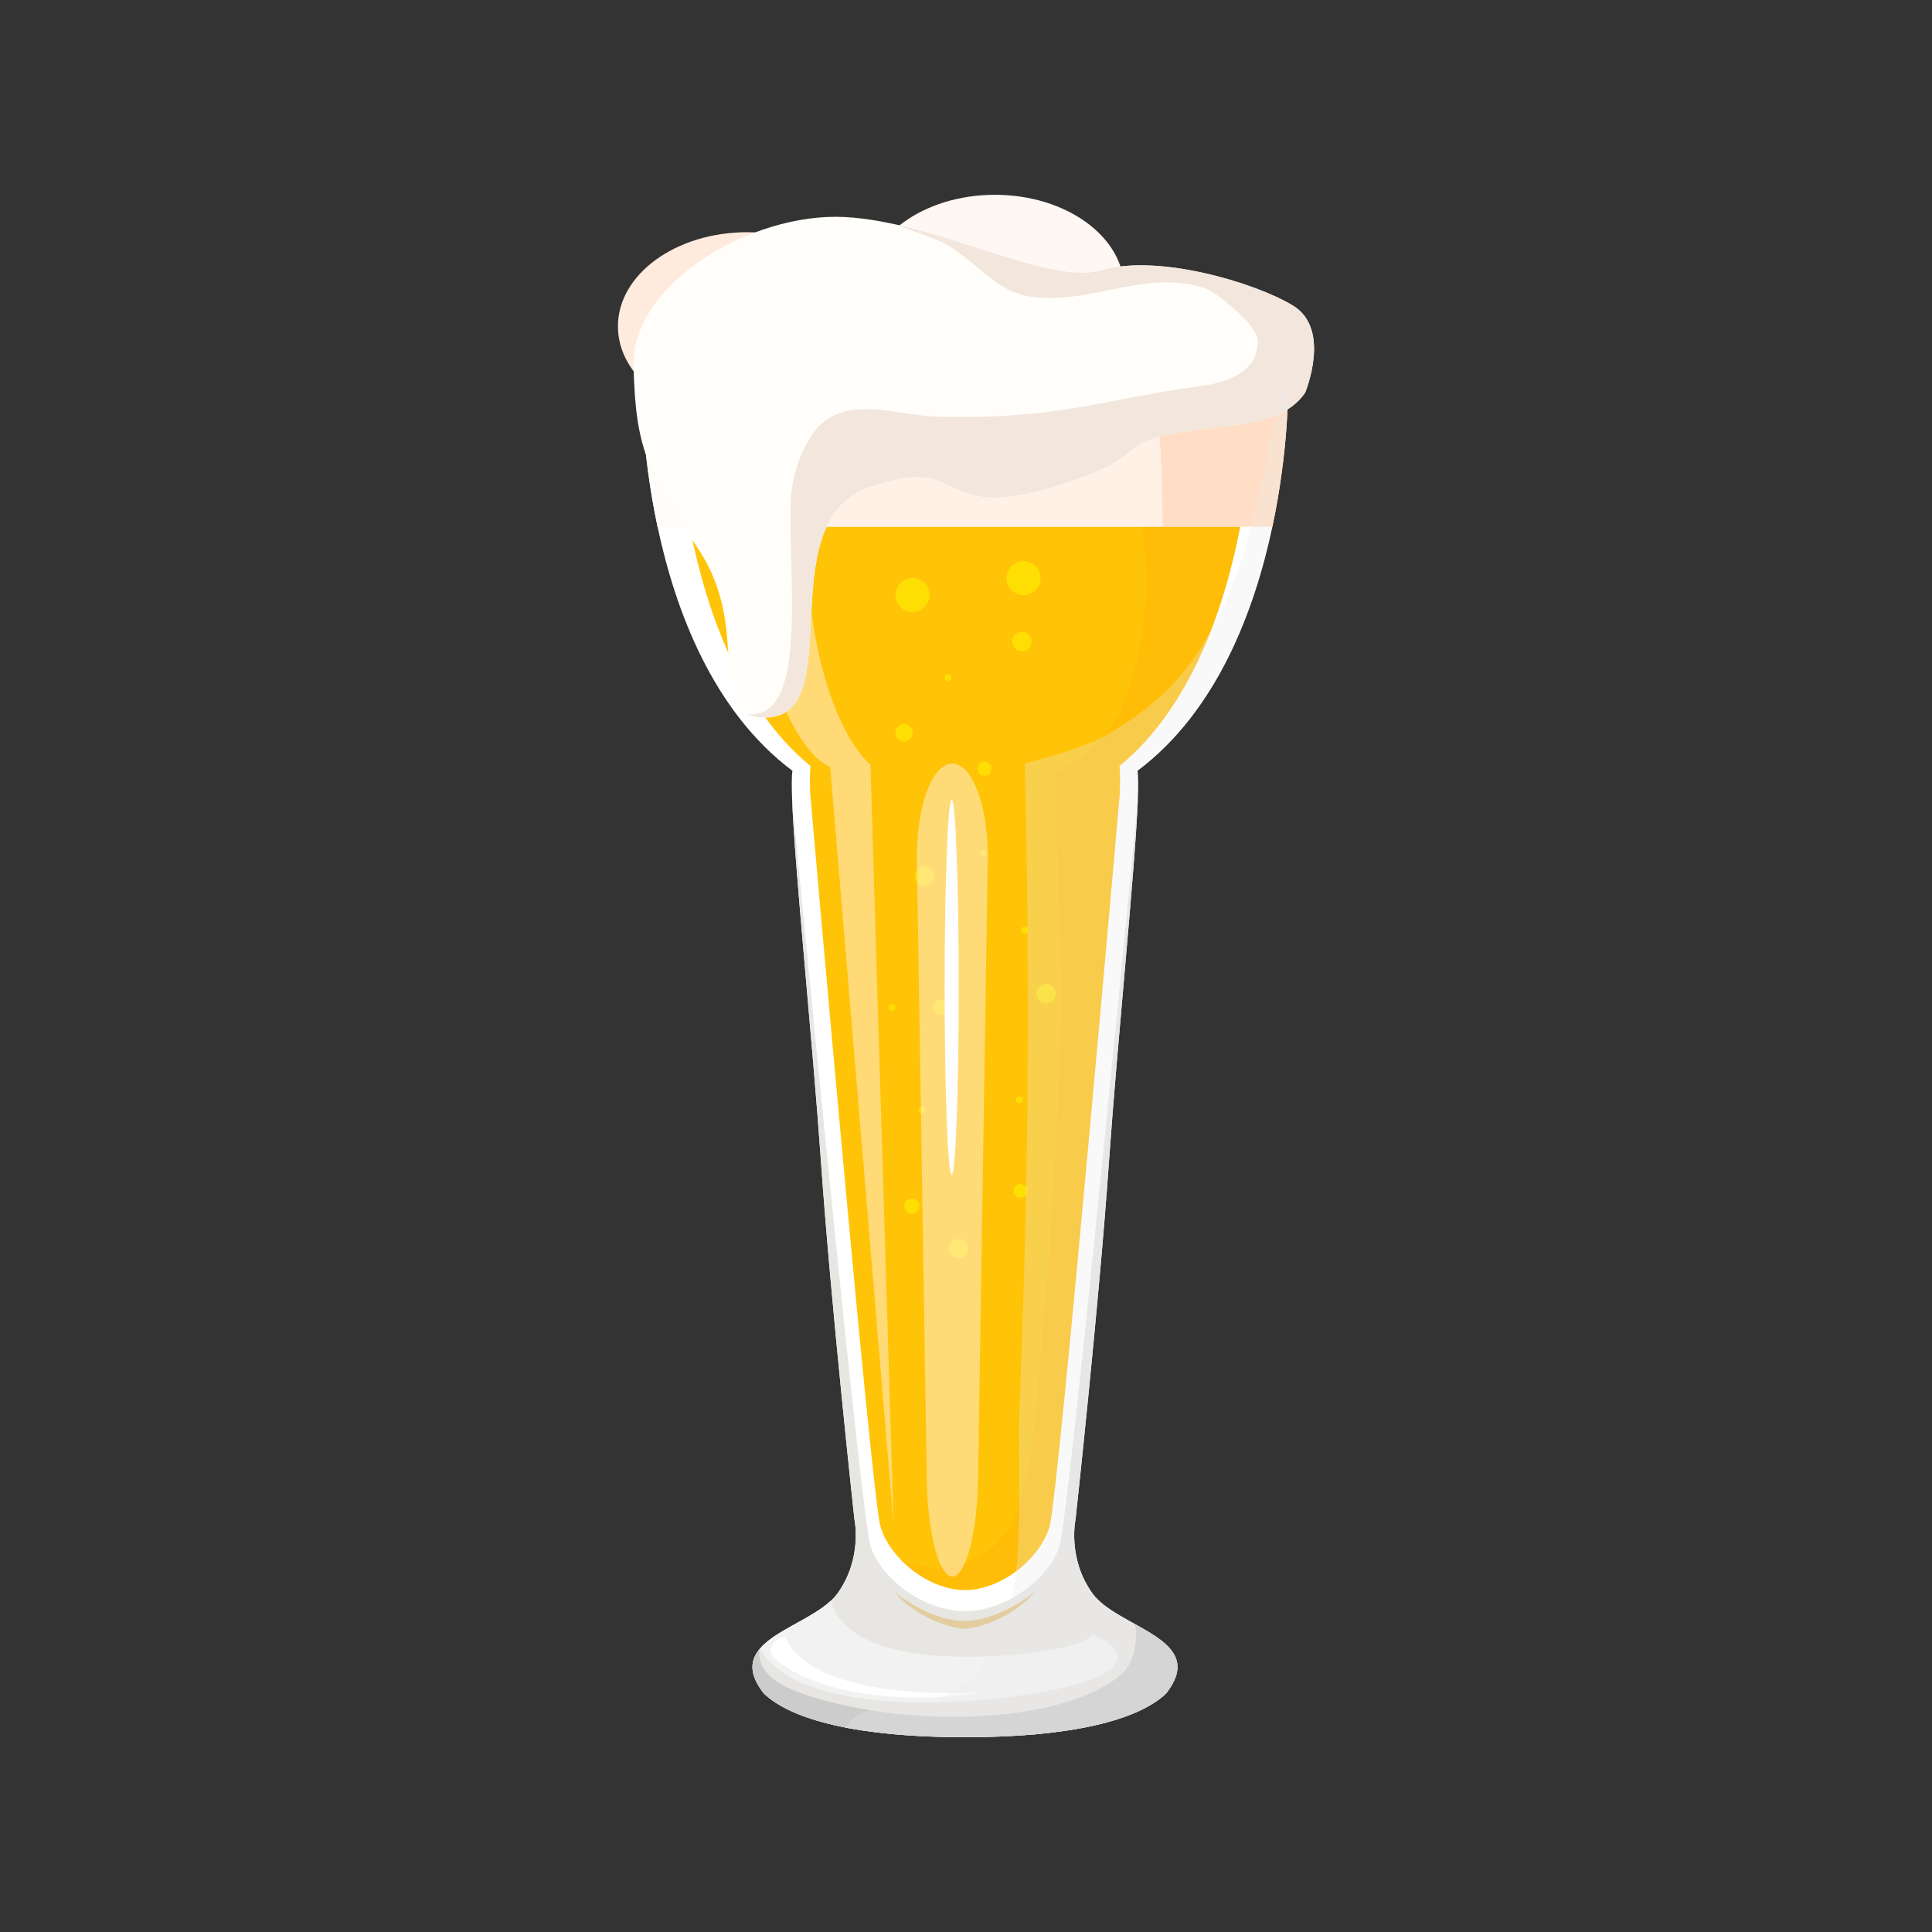 <?xml version="1.0" encoding="utf-8"?>
<!-- Generator: Adobe Illustrator 22.0.1, SVG Export Plug-In . SVG Version: 6.00 Build 0)  -->
<svg version="1.1" id="Layer_1" xmlns="http://www.w3.org/2000/svg" xmlns:xlink="http://www.w3.org/1999/xlink" x="0px" y="0px"
	 viewBox="0 0 200 200" style="enable-background:new 0 0 200 200;" xml:space="preserve">
<rect x="0" y="0" width="200" height="200" fill="#333333" stroke="none"/>
<style type="text/css">
	.st0{fill:#FFFFFF;}
	.st1{fill:#E7E6E2;}
	.st2{fill:#CCCCCC;}
	.st3{fill:#FFC408;}
	.st4{opacity:0.6;}
	.st5{fill:#FFF200;}
	.st6{opacity:0.3;fill:#FFAC06;}
	.st7{opacity:0.5;fill:#FFF1E6;}
	.st8{fill:#FFFCFA;}
	.st9{fill:#FFF1E6;}
	.st10{fill:#FFDEC5;}
	.st11{fill:#FFEBDE;}
	.st12{fill:#FFF7F3;}
	.st13{fill:#FFFEFA;}
	.st14{fill:#F2E6DD;}
	.st15{fill:#F2F2F2;}
	.st16{opacity:0.3;fill:#EAEAEA;}
	.st17{opacity:0.5;}
	.st18{opacity:0.3;fill:#D99100;}
</style>
<g>
	<g>
		<path class="st0" d="M117.751,79.796c0.086,0.492,0.092,1.527,0.037,2.984c-0.286,7.268-2.117,24.99-2.983,37.412
			c-1.04,14.912-3.467,37.104-3.467,37.104s-0.869,3.988,1.731,7.629c2.602,3.641,12.138,4.682,7.631,10.402
			c-2.949,2.773-9.883,4.508-20.806,4.508c-10.923,0-17.858-1.734-20.806-4.508c-4.509-5.721,5.027-6.762,7.628-10.402
			c2.601-3.641,1.735-7.629,1.735-7.629s-2.43-22.191-3.47-37.104c-0.866-12.422-2.696-30.145-2.983-37.412
			c-0.055-1.457-0.049-2.492,0.037-2.984c-8.244-6.184-12.135-16.629-13.968-25.275c-1.717-8.086-1.637-14.6-1.637-14.6h66.924
			c0,0,0.08,6.514-1.636,14.6C129.886,63.167,125.996,73.612,117.751,79.796z"/>
		<path class="st1" d="M120.702,175.325c-2.949,2.775-9.883,4.51-20.806,4.51c-10.923,0-17.859-1.734-20.806-4.51
			c-1.597-2.021-1.433-3.461-0.439-4.637c1.6-1.895,5.354-3.104,7.368-4.982c0.268-0.246,0.504-0.506,0.699-0.783
			c2.601-3.641,1.734-7.627,1.734-7.627s-2.429-22.191-3.469-37.104C84.117,107.769,82.286,90.048,82,82.778
			c0.003-0.002,0.003-0.004,0.003-0.004s7.063,73.867,8.104,77.246c1.04,3.381,5.532,6.764,9.789,6.764
			c4.255,0,8.747-3.383,9.787-6.764c1.041-3.379,8.104-77.246,8.104-77.246s0,0.002,0.003,0.004
			c-0.286,7.27-2.117,24.99-2.983,37.414c-1.04,14.912-3.467,37.104-3.467,37.104s-0.868,3.986,1.732,7.627
			C115.671,168.563,125.209,169.604,120.702,175.325z"/>
		<path class="st2" d="M117.477,168.118c0.306,1.352,0.107,3.867-1.363,5.166c-5.592,4.943-20.846,5.775-32.029,2.393
			c-1.664-0.555-5.895-1.805-5.455-4.963c-0.975,1.17-1.125,2.602,0.459,4.613c2.947,2.773,9.883,4.508,20.806,4.508
			c10.923,0,17.857-1.734,20.806-4.508C123.622,171.618,120.643,169.878,117.477,168.118z"/>
		<path class="st3" d="M128.387,54.52H71.4c1.644,8.48,5.126,18.723,12.507,24.784c-0.077,0.482-0.082,1.497-0.033,2.926
			c0.003-0.004,0.003-0.006,0.003-0.006s6.324,72.431,7.255,75.746c0.932,3.314,4.953,6.63,8.764,6.63
			c3.809,0,7.831-3.315,8.762-6.63c0.93-3.315,7.255-75.746,7.255-75.746s0,0.002,0.002,0.006c0.05-1.429,0.044-2.443-0.033-2.926
			C123.262,73.243,126.745,63.001,128.387,54.52z"/>
		<g id="XMLID_72_" class="st4">
			<path id="XMLID_102_" class="st5" d="M96.222,61.589c0.007,0.971-0.775,1.762-1.747,1.77c-0.97,0.008-1.763-0.773-1.771-1.746
				c-0.007-0.971,0.774-1.762,1.746-1.77C95.421,59.835,96.214,60.618,96.222,61.589z"/>
			<path id="XMLID_99_" class="st5" d="M107.722,59.84c0.007,0.971-0.775,1.764-1.747,1.769c-0.97,0.008-1.763-0.773-1.771-1.746
				c-0.007-0.971,0.775-1.764,1.746-1.771C106.921,58.086,107.714,58.867,107.722,59.84z"/>
			<path id="XMLID_96_" class="st5" d="M94.491,75.844c0.001,0.5-0.4,0.906-0.897,0.91c-0.498,0.004-0.906-0.398-0.909-0.896
				c-0.004-0.498,0.398-0.906,0.896-0.91C94.08,74.943,94.487,75.344,94.491,75.844z"/>
			<path id="XMLID_93_" class="st5" d="M106.347,123.276c0.003,0.396-0.316,0.721-0.713,0.723c-0.396,0.004-0.719-0.314-0.723-0.711
				c-0.002-0.398,0.316-0.721,0.713-0.725C106.02,122.562,106.344,122.88,106.347,123.276z"/>
			<path id="XMLID_90_" class="st5" d="M102.629,79.571c0.003,0.396-0.316,0.721-0.712,0.723c-0.396,0.004-0.721-0.316-0.723-0.713
				c-0.004-0.396,0.315-0.719,0.712-0.723C102.302,78.856,102.625,79.175,102.629,79.571z"/>
			<path id="XMLID_89_" class="st5" d="M95.181,124.86c0.003,0.434-0.346,0.787-0.779,0.789c-0.434,0.004-0.787-0.344-0.79-0.777
				c-0.002-0.434,0.346-0.787,0.779-0.791C94.824,124.077,95.178,124.427,95.181,124.86z"/>
			<path id="XMLID_88_" class="st5" d="M98.176,104.286c0.005,0.434-0.345,0.787-0.777,0.789c-0.435,0.004-0.789-0.344-0.791-0.777
				c-0.003-0.434,0.346-0.787,0.779-0.791C97.82,103.503,98.174,103.853,98.176,104.286z"/>
			<path id="XMLID_87_" class="st5" d="M100.246,129.257c0.005,0.553-0.441,1.004-0.996,1.01c-0.553,0.004-1.006-0.441-1.01-0.996
				c-0.004-0.555,0.441-1.006,0.997-1.01C99.789,128.257,100.242,128.702,100.246,129.257z"/>
			<path id="XMLID_86_" class="st5" d="M96.694,90.673c0.004,0.555-0.441,1.006-0.995,1.01c-0.555,0.004-1.007-0.441-1.011-0.996
				c-0.004-0.553,0.441-1.004,0.996-1.01C96.238,89.673,96.689,90.12,96.694,90.673z"/>
			<path id="XMLID_85_" class="st5" d="M109.29,102.849c0.004,0.555-0.441,1.006-0.996,1.01c-0.553,0.004-1.006-0.441-1.01-0.996
				c-0.005-0.555,0.44-1.006,0.996-1.01C108.833,101.849,109.285,102.294,109.29,102.849z"/>
			<path id="XMLID_84_" class="st5" d="M106.79,66.401c0.004,0.555-0.441,1.006-0.997,1.01c-0.553,0.004-1.006-0.441-1.009-0.994
				c-0.005-0.555,0.44-1.006,0.995-1.012C106.333,65.401,106.785,65.847,106.79,66.401z"/>
			<path id="XMLID_83_" class="st5" d="M105.859,113.847c0.002,0.191-0.15,0.346-0.34,0.346c-0.19,0.002-0.346-0.15-0.348-0.342
				c-0.002-0.188,0.152-0.344,0.342-0.346C105.703,113.503,105.858,113.655,105.859,113.847z"/>
			<path id="XMLID_82_" class="st5" d="M98.479,70.144c0.002,0.189-0.152,0.344-0.341,0.346c-0.191,0.002-0.346-0.152-0.348-0.342
				c0-0.19,0.152-0.346,0.342-0.346C98.322,69.8,98.477,69.954,98.479,70.144z"/>
			<path id="XMLID_78_" class="st5" d="M92.691,104.292c0.001,0.188-0.151,0.344-0.342,0.346c-0.19,0-0.344-0.152-0.346-0.342
				c-0.001-0.189,0.151-0.346,0.342-0.346C92.535,103.948,92.69,104.101,92.691,104.292z"/>
			<path id="XMLID_76_" class="st5" d="M106.417,96.272c0,0.191-0.152,0.346-0.342,0.348c-0.189,0.002-0.345-0.152-0.346-0.342
				c-0.002-0.189,0.15-0.346,0.341-0.348C106.259,95.931,106.415,96.083,106.417,96.272z"/>
			<path id="XMLID_75_" class="st5" d="M102.136,88.313c0,0.189-0.151,0.346-0.342,0.346c-0.189,0.002-0.345-0.15-0.346-0.342
				c-0.002-0.188,0.15-0.344,0.34-0.344C101.98,87.972,102.134,88.124,102.136,88.313z"/>
			<path id="XMLID_74_" class="st5" d="M95.797,114.884c0.002,0.188-0.15,0.342-0.341,0.344c-0.19,0.002-0.346-0.15-0.347-0.342
				c-0.002-0.189,0.151-0.344,0.342-0.346C95.641,114.54,95.795,114.692,95.797,114.884z"/>
		</g>
		<path class="st6" d="M128.387,54.52H118.21c0.681,4.567,0.638,8.405-0.46,13.686c-0.232,0.766-0.463,1.812-0.774,2.806
			c-1.631,5.185-4.377,6.958-7.722,8.977c0,7.31,0.794,20.218,0.581,25.875c-0.621,16.489-1.121,23.302-2.406,38.081
			c-0.932,10.711-2.018,15.811-7.535,17.936c-1.814,0.697-3.874,0.594-6.623-0.395c1.742,1.801,4.224,3.114,6.623,3.114
			c3.809,0,7.831-3.315,8.762-6.63c0.93-3.315,7.255-75.746,7.255-75.746s0,0.002,0.002,0.006c0.05-1.429,0.044-2.443-0.033-2.926
			C123.262,73.243,126.745,63.001,128.387,54.52z"/>
		<path class="st7" d="M75.672,54.52c0,0,4.031,22.15,10.273,24.881l6.552,78.279l-2.392-78.539c0,0-6.371-4.768-6.762-24.621
			H75.672z"/>
		<path class="st8" d="M83.603,39.921H66.432c0,0-0.08,6.514,1.637,14.6h14.949C82.453,49.64,82.59,44.62,83.603,39.921z"/>
		<path class="st9" d="M119.17,39.921H83.603c-1.013,4.699-1.149,9.719-0.585,14.6h37.337
			C120.218,49.673,120.376,44.737,119.17,39.921z"/>
		<path class="st10" d="M133.356,39.921H119.17c1.206,4.816,1.048,9.752,1.185,14.6h11.365
			C133.436,46.435,133.356,39.921,133.356,39.921z"/>
		<g>
			<path class="st11" d="M90.742,33.782c0,5.383-5.994,9.746-13.386,9.746c-7.394,0-13.388-4.363-13.388-9.746
				c0-5.381,5.994-9.744,13.388-9.744C84.748,24.038,90.742,28.401,90.742,33.782z"/>
			<path class="st12" d="M116.377,29.911c0,5.381-5.993,9.744-13.386,9.744c-7.394,0-13.387-4.363-13.387-9.744
				c0-5.383,5.993-9.746,13.387-9.746C110.384,20.165,116.377,24.528,116.377,29.911z"/>
			<g>
				<path class="st13" d="M135.096,40.673c0,0,2.786-6.604-1.261-9.045c-4.046-2.443-14.074-5.346-19.71-3.664
					c-5.636,1.678-17.012-5.012-26.708-5.498c-9.695-0.486-22.063,6.947-21.835,15.422c0.229,8.475,1.298,10.688,6.795,19.086
					c5.496,8.398,0.559,16.846,6.362,17.283c9.529,0.719,0.661-20.031,11.12-23.771c10.46-3.742,6.643,3.588,18.858,0
					c12.216-3.59,4.825-4.822,16.796-6.186C130.804,43.698,133.454,43.003,135.096,40.673z"/>
				<path class="st14" d="M133.835,31.628c-4.046-2.443-14.074-5.346-19.71-3.664c-4.643,1.383-13.182-2.912-21.467-4.74
					c1.431,0.51,2.845,1.057,4.259,1.578c3.723,1.533,5.912,5.473,9.855,5.912c6.351,0.875,11.835-2.992,18.186-0.803
					c0.657,0.219,5.247,3.648,5.247,5.404c0,4.055-5.037,4.521-6.57,4.742c-9.417,1.314-14.381,3.43-26.717,3.066
					c-4.211-0.125-9.49-2.336-12.482,1.387c-2.057,2.557-2.556,6.225-2.556,7.1c-0.345,8.1,1.898,22.975-4.522,22.309
					c0.376,0.182,0.83,0.295,1.384,0.338c9.529,0.719,0.661-20.031,11.12-23.771c10.46-3.742,6.643,3.588,18.858,0
					c12.216-3.59,4.825-4.822,16.796-6.186c5.29-0.602,7.939-1.297,9.582-3.627C135.096,40.673,137.882,34.069,133.835,31.628z"/>
			</g>
		</g>
		<path class="st15" d="M113.848,173.513c-4.304,2.275-30.019,5.92-35.198-2.824c1.6-1.895,5.354-3.104,7.368-4.982
			c0.598,2.402,3.583,6.4,16.993,5.727c9.19-0.52,10.057-2.166,10.057-2.166S118.444,171.087,113.848,173.513z"/>
		<path class="st0" d="M81.274,169.395c0,0-1.504,0.426-1.496,1.578c0.01,1.15,7.279,6.457,21.977,4.209
			C101.755,175.183,84.136,176.485,81.274,169.395z"/>
		<path class="st16" d="M131.664,54.52c1.717-8.086,1.636-14.6,1.636-14.6H132.6c-1.233,5.506-2.198,12.244-4.015,17.777
			c-3.641,11.096-8.446,15.004-13.696,18.205c-2.365,1.441-6.346,2.482-8.802,3.133c0.606,25.475,0.327,44.471-0.562,67.086
			c-0.184,4.684,0.434,14.904-0.866,19.584c-0.793,3.689-1.519,6.223-5.722,9.195c-3.554,2.514-9.623,0.83-11.212,3.729
			c-0.06,0.109-0.218,0.125-0.326,0.191c3.32,0.654,7.465,1.014,12.439,1.014c10.923,0,17.857-1.734,20.805-4.508
			c4.508-5.721-5.029-6.762-7.629-10.402c-2.602-3.641-1.732-7.629-1.732-7.629s2.426-22.191,3.466-37.104
			c0.866-12.422,2.697-30.145,2.983-37.412c0.055-1.457,0.05-2.492-0.036-2.984C125.94,73.612,129.831,63.167,131.664,54.52z"/>
		<g class="st17">
			<path class="st9" d="M101.245,153.214c-0.086,5.5-1.278,9.999-2.649,9.999c-1.371,0-2.565-4.499-2.652-9.999L94.922,89.05
				c-0.087-5.5,1.56-9.999,3.661-9.999c2.101,0,3.75,4.499,3.664,9.999L101.245,153.214z"/>
		</g>
	</g>
	<path class="st0" d="M99.243,102.21c0,10.734-0.325,19.435-0.726,19.435c-0.4,0-0.727-8.701-0.727-19.435
		s0.326-19.436,0.727-19.436C98.918,82.774,99.243,91.476,99.243,102.21z"/>
	<path class="st18" d="M107.198,164.716c0,0-3.616,3.082-7.351,3.082c-3.733,0-7.35-3.082-7.35-3.082
		c3.081,3.582,7.345,3.916,7.35,3.916l0,0l0,0h0.001l0,0C99.853,168.632,104.117,168.298,107.198,164.716z"/>
</g>
</svg>
